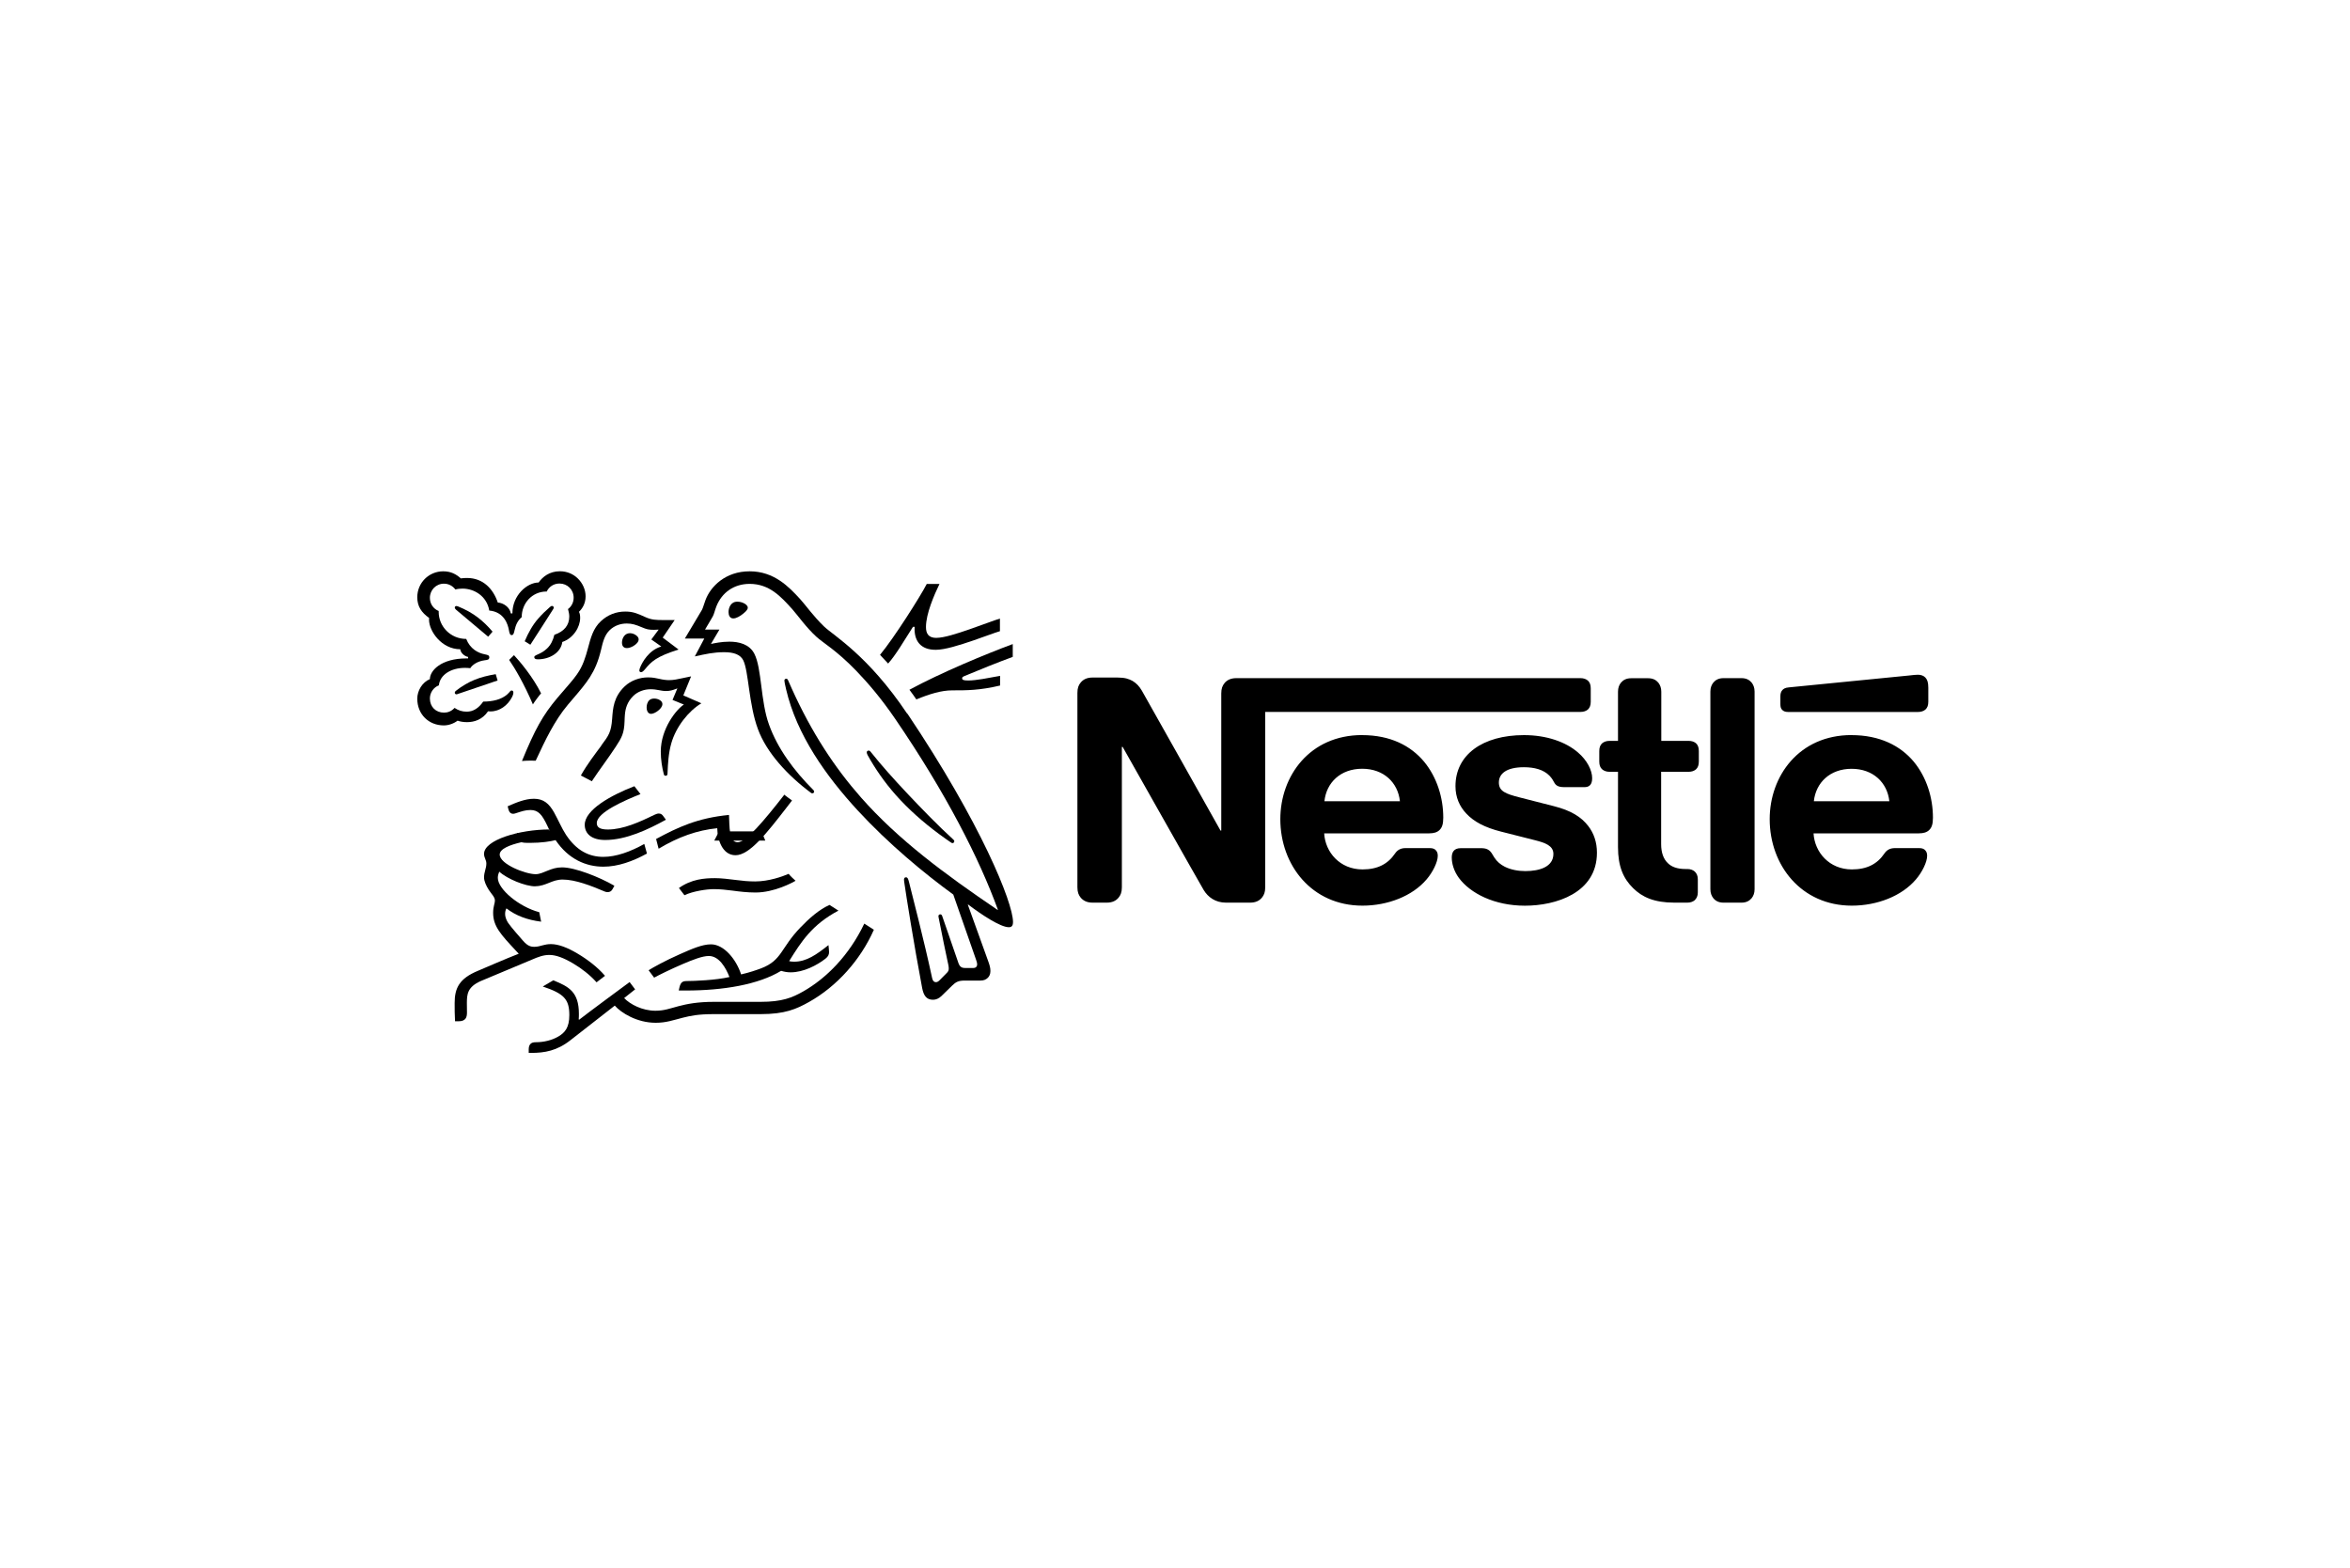 <?xml version="1.0" encoding="UTF-8"?>
<svg xmlns="http://www.w3.org/2000/svg" width="586" height="391" viewBox="0 0 586 391" fill="none">
  <path d="M305.362 170.324C304.829 170.959 304.537 171.682 304.537 172.925V207.098H304.347C304.347 207.098 285.637 173.749 284.736 172.215C284.102 171.124 283.379 170.375 282.44 169.804C281.501 169.284 280.525 168.942 278.635 168.942H272.457C271.023 168.942 270.123 169.424 269.489 170.185C268.956 170.819 268.664 171.542 268.664 172.785V221.23C268.664 222.473 268.968 223.183 269.489 223.83C270.123 224.578 271.036 225.073 272.457 225.073H275.958C277.391 225.073 278.292 224.591 278.926 223.83C279.446 223.196 279.751 222.473 279.751 221.23V186.232H279.941C279.941 186.232 299.362 220.633 300.148 221.915C301.239 223.716 303.079 225.073 305.717 225.073H311.704C313.138 225.073 314.038 224.591 314.673 223.83C315.193 223.196 315.497 222.473 315.497 221.23V177.517H394.119C394.906 177.517 395.514 177.289 395.958 176.921C396.44 176.464 396.669 175.868 396.669 174.967V171.656C396.669 170.756 396.44 170.147 395.958 169.703C395.502 169.322 394.906 169.094 394.119 169.094H308.305C306.871 169.094 305.971 169.589 305.336 170.337M339.662 183.289C326.597 183.289 319.265 193.487 319.265 204.257C319.265 215.737 327.129 225.822 339.738 225.822C346.03 225.822 352.195 223.449 355.734 219.276C357.282 217.475 358.525 214.95 358.525 213.403C358.525 212.87 358.411 212.426 358.106 212.084C357.802 211.703 357.345 211.475 356.559 211.475H350.495C349.29 211.475 348.466 211.931 347.857 212.832C346.094 215.432 343.531 216.79 339.764 216.79C334.119 216.79 330.466 212.502 330.199 207.796H356.394C357.561 207.796 358.385 207.53 358.956 206.972C359.59 206.363 359.895 205.5 359.895 203.889C359.895 198.955 358.347 193.843 355.113 189.923C351.802 185.965 346.753 183.301 339.65 183.301M380.026 183.301C369.713 183.301 362.939 188.198 362.939 196.024C362.939 198.815 363.954 201.073 365.616 202.836C367.531 204.904 370.284 206.337 374.267 207.352L382.88 209.534C385.252 210.143 387.358 210.853 387.358 212.921C387.358 216.117 383.971 217.208 380.356 217.208C378.58 217.208 376.741 216.866 375.231 216.117C374.178 215.585 373.278 214.836 372.631 213.821C372.06 212.959 371.882 212.312 371.007 211.83C370.474 211.525 369.84 211.487 368.977 211.487H364.309C363.294 211.487 362.8 211.792 362.47 212.198C362.14 212.604 362.013 213.213 362.013 213.821C362.013 215.331 362.546 217.208 363.789 218.908C366.643 222.752 372.631 225.834 380.267 225.834C387.903 225.834 398.216 222.714 398.216 212.616C398.216 210.016 397.455 207.796 396.073 205.995C394.309 203.699 391.785 202.113 387.497 201.022L378.96 198.84C375.421 197.94 373.76 197.293 373.76 195.111C373.76 192.929 375.637 191.306 380.001 191.306C382.563 191.306 384.897 191.876 386.407 193.449C387.65 194.769 387.421 195.441 388.398 195.974C388.994 196.278 389.679 196.278 390.732 196.278H394.982C395.654 196.278 396.149 196.164 396.529 195.745C396.834 195.403 397.024 194.883 397.024 194.02C397.024 192.067 395.743 189.542 393.485 187.627C390.478 185.026 385.734 183.301 380.013 183.301M403.468 184.735H401.362C400.576 184.735 399.967 184.963 399.523 185.331C399.028 185.788 398.8 186.384 398.8 187.284V189.885C398.8 190.785 399.028 191.394 399.523 191.838C399.98 192.219 400.576 192.447 401.362 192.447H403.468V211.221C403.468 216.041 404.787 219.048 407.235 221.458C409.493 223.678 412.436 225.073 417.548 225.073H420.745C421.531 225.073 422.14 224.845 422.584 224.477C423.066 224.02 423.371 223.424 423.371 222.523V219.251C423.371 218.35 423.066 217.741 422.584 217.297C422.128 216.917 421.531 216.688 420.745 216.688H420.288C418.259 216.688 416.863 216.168 415.925 215.255C414.796 214.202 414.225 212.578 414.225 210.473V192.447H421.075C421.861 192.447 422.47 192.219 422.914 191.838C423.396 191.382 423.624 190.785 423.624 189.885V187.284C423.624 186.384 423.396 185.775 422.914 185.331C422.457 184.95 421.861 184.735 421.075 184.735H414.263V172.468C414.263 171.492 413.958 170.768 413.514 170.21C412.944 169.538 412.157 169.119 410.99 169.119H406.741C405.574 169.119 404.787 169.538 404.216 170.21C403.76 170.768 403.468 171.492 403.468 172.468V184.735ZM426.504 221.724C426.504 222.701 426.808 223.424 427.252 223.982C427.811 224.654 428.61 225.073 429.777 225.073H434.255C435.422 225.073 436.208 224.654 436.779 223.982C437.235 223.411 437.527 222.701 437.527 221.724V172.443C437.527 171.466 437.223 170.743 436.779 170.185C436.208 169.513 435.422 169.094 434.255 169.094H429.777C428.61 169.094 427.823 169.513 427.252 170.185C426.796 170.756 426.504 171.466 426.504 172.443V221.712V221.724ZM330.263 199.779C330.745 195.149 334.284 191.686 339.675 191.686C345.066 191.686 348.592 195.149 349.087 199.779H330.263ZM478.284 177.53C479.071 177.53 479.68 177.301 480.124 176.933C480.618 176.477 480.847 175.881 480.847 174.98V171.479C480.847 170.122 480.58 169.449 480.124 168.955C479.705 168.498 479.033 168.244 478.284 168.244C477.675 168.244 477.079 168.32 476.064 168.434L446.026 171.403C445.164 171.479 444.745 171.745 444.453 172.075C444.111 172.456 443.959 172.938 443.959 173.623V175.576C443.959 176.337 444.111 176.667 444.377 176.971C444.707 177.352 445.202 177.53 445.887 177.53H478.297H478.284ZM461.692 183.289C448.627 183.289 441.295 193.487 441.295 204.257C441.295 215.737 449.159 225.822 461.768 225.822C468.06 225.822 474.225 223.449 477.764 219.276C479.312 217.475 480.555 214.95 480.555 213.403C480.555 212.87 480.441 212.426 480.136 212.084C479.832 211.703 479.388 211.475 478.589 211.475H472.525C471.32 211.475 470.496 211.931 469.887 212.832C468.124 215.432 465.561 216.79 461.794 216.79C456.149 216.79 452.496 212.502 452.229 207.796H478.5C479.667 207.796 480.491 207.53 481.062 206.972C481.697 206.363 482.001 205.5 482.001 203.889C482.001 198.955 480.453 193.843 477.219 189.923C473.908 185.965 468.783 183.301 461.68 183.301M452.305 199.792C452.8 195.162 456.326 191.699 461.718 191.699C467.109 191.699 470.635 195.162 471.13 199.792H452.305Z" fill="black"></path>
  <path d="M226.221 177.96C216.479 163.423 207.916 158.527 205.506 156.231C202.855 153.694 200.838 150.815 199.557 149.419C196.703 146.299 193.011 142.455 186.935 142.455C180.859 142.455 177.193 146.273 175.937 149.584C175.569 150.523 175.278 151.677 175.024 152.096C174.453 153.034 171.853 157.461 170.774 159.225H175.62L173.261 163.677C176.013 163.068 177.98 162.624 180.593 162.624C182.927 162.624 184.601 163.182 185.337 164.641C186.694 167.368 186.694 175.614 189.003 181.817C191.147 187.652 196.386 193.36 202.284 197.736C202.36 197.787 202.436 197.813 202.55 197.813C202.842 197.813 203.02 197.61 203.02 197.394C203.02 197.242 202.969 197.128 202.829 197.001C197.908 192.079 193.899 186.637 191.755 180.662C189.637 174.853 189.98 166.671 188.115 163.03C186.884 160.62 184.271 159.998 181.861 159.998C179.92 159.998 178.119 160.392 177.282 160.569L179.4 156.979H175.81C176.571 155.648 177.358 154.417 177.751 153.681C178.094 153.047 178.221 152.273 178.639 151.195C179.996 147.757 183.015 145.588 186.935 145.588C191.857 145.588 194.736 148.76 197.591 151.931C198.897 153.402 201.041 156.459 203.54 158.743C205.24 160.316 208.487 162.066 213.485 167.229C216.364 170.21 219.713 174.092 223.252 179.28C235.899 197.787 244.208 214.113 248.838 226.836L248.762 226.887C235.481 217.88 223.988 209.369 214.715 198.865C208.145 191.407 202.436 182.755 197.451 171.732C197.109 170.996 196.829 170.324 196.512 169.614C196.385 169.322 196.246 169.246 196.043 169.246C195.777 169.246 195.599 169.436 195.599 169.69C195.599 169.982 195.726 170.603 196.018 171.859C198.669 183.276 206.001 193.512 213.827 202.024C221.629 210.485 230.458 217.766 237.713 223.056L243.371 239.242C243.498 239.635 243.663 240.054 243.663 240.447C243.663 240.739 243.587 240.967 243.396 241.132C243.244 241.284 243.028 241.373 242.559 241.373H240.859C240.123 241.373 239.832 241.271 239.578 241.056C239.312 240.84 239.134 240.536 239.007 240.168C238.512 238.646 235.519 230.134 234.948 228.409C234.847 228.092 234.656 227.99 234.453 227.99C234.187 227.99 234.009 228.206 234.009 228.434C234.009 228.65 234.085 228.878 234.225 229.614C234.986 233.496 235.874 237.834 236.242 239.483C236.407 240.244 236.584 240.954 236.584 241.474C236.584 241.944 236.483 242.21 236.09 242.603L234.339 244.379C233.921 244.798 233.679 244.899 233.35 244.899C232.931 244.899 232.589 244.608 232.436 243.872C230.445 234.574 227.438 223.056 226.652 219.859C226.462 219.149 226.335 218.756 225.916 218.756C225.548 218.756 225.422 219.022 225.422 219.326C225.422 219.567 225.472 219.846 225.498 220.062C225.967 223.36 227.882 235.386 229.95 246.358C230.318 248.248 231.028 249.288 232.652 249.288C233.388 249.288 234.085 248.997 234.745 248.375C235.823 247.297 236.128 247.018 237.422 245.762C238.335 244.874 238.969 244.506 240.542 244.506H244.424C245.337 244.506 245.832 244.265 246.288 243.847C246.707 243.453 246.973 242.908 246.973 242.121C246.973 241.335 246.77 240.663 246.479 239.838C245.489 237.174 242.293 228.13 241.341 225.593L241.417 225.542C244.69 228.028 249.46 231.2 251.553 231.2C252.212 231.2 252.606 230.908 252.606 229.893C252.606 225.073 244.589 205.246 226.284 177.96" fill="black"></path>
  <path d="M136.31 147.543C136.855 146.338 138.06 145.5 139.506 145.5C141.473 145.5 143.046 147.023 143.046 149.04C143.046 150.219 142.5 151.234 141.638 151.868C141.828 152.553 141.955 153.15 141.955 153.733C141.955 155.928 140.648 157.475 138.238 158.287C137.921 159.619 137.35 160.824 136.399 161.712C134.826 163.234 133.227 163.234 133.227 163.856C133.227 164.198 133.468 164.401 134.115 164.401C137.02 164.401 139.874 162.777 140.217 160.076C142.995 159.137 144.669 156.333 144.669 154.101C144.669 153.517 144.618 153.023 144.377 152.553C145.139 151.818 146.027 150.562 146.027 148.697C146.027 147.073 145.316 145.424 144.06 144.219C142.957 143.141 141.409 142.443 139.608 142.443C136.995 142.443 135.282 143.864 134.318 145.247C131.464 145.247 127.773 148.418 127.773 152.947H127.38C127.113 151.374 125.489 150.321 124.132 150.245C123.029 146.947 120.542 144.118 116.458 144.118C115.988 144.118 115.418 144.143 114.91 144.219C113.718 143.141 112.386 142.456 110.521 142.456C106.957 142.456 104.052 145.31 104.052 148.925C104.052 151.183 105.079 152.718 107.007 154.088C107.007 154.088 106.982 154.38 106.982 154.507C106.982 157.386 110.128 161.89 114.783 161.89C114.783 162.625 115.697 163.615 116.724 163.805V164.173H116.331C109.912 164.173 107.198 167.268 107.198 169.336C105.282 170.122 104.052 172.241 104.052 174.207C104.052 178.114 106.906 180.879 110.673 180.879C111.929 180.879 113.21 180.384 114.098 179.699C114.758 179.94 115.595 180.067 116.458 180.067C118.272 180.067 120.289 179.446 121.697 177.365C121.912 177.391 122.09 177.391 122.306 177.391C124.614 177.391 126.606 175.868 127.646 173.877C127.912 173.382 128.014 172.989 128.014 172.697C128.014 172.405 127.887 172.177 127.595 172.177C127.227 172.177 127.177 172.52 126.517 173.116C125.045 174.448 122.8 174.942 120.492 174.942C119.363 176.591 117.98 177.454 116.382 177.454C115.202 177.454 114.289 177.137 113.35 176.515C112.589 177.353 111.65 177.695 110.737 177.695C108.669 177.695 107.198 176.249 107.198 174.156C107.198 172.684 108.136 171.378 109.443 170.883C109.684 168.295 112.449 166.532 115.912 166.532C116.356 166.532 116.8 166.558 117.27 166.608C117.79 165.771 119.045 164.883 120.834 164.642C121.202 164.591 121.494 164.566 121.697 164.465C121.912 164.363 122.014 164.147 122.014 163.906C122.014 163.703 121.938 163.513 121.722 163.386C121.532 163.285 121.227 163.234 120.859 163.145C119.21 162.828 117.244 161.813 116.255 159.314C112.297 159.314 109.392 156.143 109.392 152.591V152.35C108.086 151.83 107.198 150.574 107.198 149.078C107.198 147.111 108.745 145.539 110.699 145.539C111.878 145.539 112.893 146.109 113.553 146.985C114.098 146.832 114.733 146.769 115.329 146.769C118.259 146.769 121.405 148.634 122.001 152.236C125.769 152.579 126.669 155.775 126.898 157.107C127.024 157.792 127.139 158.363 127.582 158.363C128.052 158.363 128.153 157.843 128.318 157.133C128.61 155.801 129.105 154.722 130.094 153.885C130.094 150.448 132.657 147.492 136.297 147.492" fill="black"></path>
  <path d="M143.933 168.067C142.703 169.818 141.815 170.681 139.011 173.991C135.32 178.368 133.379 181.907 130.157 189.759C130.677 189.708 131.438 189.657 132.276 189.657C132.694 189.657 133.037 189.657 133.582 189.683L133.975 188.846C135.789 184.964 138.212 179.738 141.624 175.704L142.804 174.321C146.305 170.211 148.487 167.776 149.844 162.169C150.314 160.177 150.707 158.401 152.039 157.12C153.244 155.966 154.766 155.471 156.301 155.471C157.608 155.471 158.584 155.788 159.992 156.385C161.274 156.93 161.743 157.044 163.113 157.044C163.582 157.044 163.925 157.019 164.242 156.993L162.415 159.454L164.902 161.205C161.781 162.118 160.132 165.137 159.587 166.52C159.485 166.812 159.434 166.989 159.434 167.18C159.434 167.395 159.536 167.598 159.853 167.598C160.195 167.598 160.449 167.332 160.893 166.812C162.415 164.985 163.62 163.716 169.214 161.966L165.257 158.985L168.238 154.609H165.434C163.658 154.609 162.479 154.583 160.931 153.873C158.838 152.909 157.76 152.49 155.908 152.49C153.625 152.49 151.557 153.302 149.857 154.875C147.891 156.676 147.295 159.086 146.584 161.738C146.026 163.78 145.379 166.038 143.908 168.093" fill="black"></path>
  <path d="M149.959 185.904C148.462 187.921 146.42 190.559 144.847 193.363C145.341 193.604 146.99 194.492 147.574 194.809C149.375 192.082 151.9 188.733 153.549 186.196C155.045 183.887 155.642 182.898 155.743 179.802C155.768 179.282 155.768 178.775 155.819 178.28C155.946 176.682 156.377 175.058 157.887 173.561C159.016 172.432 160.64 171.862 162.263 171.862C163.887 171.862 164.749 172.306 166.107 172.306C167.071 172.306 167.781 172.065 168.415 171.836L168.91 171.646L167.705 174.526L170.534 175.68C168.733 176.809 164.775 181.655 164.775 187.388C164.775 189.456 165.092 191.371 165.536 193.071C165.587 193.261 165.688 193.439 165.98 193.439C166.246 193.439 166.424 193.287 166.449 192.995L166.475 192.386C166.551 190.636 166.678 187.857 167.388 185.371C168.568 181.185 171.739 177.253 174.898 175.363L170.394 173.397L172.335 168.652L170.217 169.096C168.936 169.363 167.984 169.591 166.868 169.591C166.132 169.591 165.295 169.49 164.306 169.249C163.544 169.071 162.733 168.906 161.578 168.906C159.511 168.906 157.278 169.693 155.768 171.151C152.99 173.802 152.838 176.657 152.648 179.194C152.407 182.568 151.785 183.405 149.946 185.866" fill="black"></path>
  <path d="M217.152 187.501C216.961 187.26 216.809 187.158 216.606 187.158C216.289 187.158 216.137 187.374 216.137 187.602C216.137 187.97 216.403 188.414 217.05 189.518C219.042 192.892 221.502 196.291 224.534 199.501C227.807 202.976 231.651 206.224 235.773 209.129L237.054 210.017C237.245 210.156 237.371 210.232 237.524 210.232C237.79 210.232 237.968 209.966 237.968 209.763C237.968 209.636 237.917 209.497 237.752 209.37C233.934 205.894 229.811 201.645 225.968 197.56C222.949 194.338 219.866 190.938 217.139 187.501" fill="black"></path>
  <path d="M132.884 175.642C133.277 174.983 134.457 173.397 134.926 172.89C132.909 168.805 129.611 164.898 128.165 163.363L126.96 164.543C128.355 166.56 130.677 170.467 132.884 175.642Z" fill="black"></path>
  <path d="M113.692 151.995C113.451 151.78 113.4 151.653 113.4 151.501C113.4 151.323 113.527 151.107 113.819 151.107C113.92 151.107 114.022 151.133 114.161 151.184C116.102 151.97 117.751 152.883 119.21 154.012C120.441 154.951 121.646 156.105 122.825 157.501L121.722 158.756C120.364 157.628 115.963 153.936 113.679 151.995" fill="black"></path>
  <path d="M132.25 160.76L130.842 159.897C131.755 157.728 132.884 155.736 134.216 154.24C135.155 153.161 136.055 152.299 137.045 151.436C137.286 151.246 137.413 151.094 137.641 151.094C137.907 151.094 138.085 151.309 138.085 151.512C138.085 151.614 138.034 151.753 137.933 151.906C136.334 154.392 133.214 159.314 132.25 160.76Z" fill="black"></path>
  <path d="M114.504 172.913C114.161 173.04 114.009 173.129 113.819 173.129C113.527 173.129 113.4 172.888 113.4 172.71C113.4 172.533 113.477 172.431 113.667 172.266C116.889 169.755 119.718 168.765 123.612 168.105L124.081 169.678L114.504 172.926V172.913Z" fill="black"></path>
  <path d="M181.671 152.594C181.671 151.68 182.14 150.031 183.84 150.031C184.411 150.031 184.969 150.158 185.413 150.374C186.047 150.666 186.466 151.084 186.466 151.528C186.466 151.997 185.996 152.467 185.286 153.05C184.55 153.646 183.612 154.205 182.851 154.205C181.937 154.205 181.671 153.342 181.671 152.606" fill="black"></path>
  <path d="M155.097 160.242C155.097 159.113 155.782 157.883 157.088 157.883C157.659 157.883 158.344 158.124 158.839 158.593C159.131 158.86 159.257 159.139 159.257 159.43C159.257 160.065 158.648 160.661 157.951 161.079C157.405 161.397 156.822 161.6 156.327 161.6C155.515 161.6 155.097 161.092 155.097 160.242Z" fill="black"></path>
  <path d="M161.246 176.402C161.246 176.135 161.271 175.831 161.373 175.514C161.589 174.829 162.033 174.182 163.123 174.182C163.618 174.182 164.164 174.308 164.62 174.626C165.014 174.892 165.178 175.222 165.178 175.564C165.178 176.693 163.288 178 162.35 178C161.665 178 161.246 177.34 161.246 176.402Z" fill="black"></path>
  <path d="M150.923 209.449C147.383 209.449 145.811 207.775 145.811 205.656C145.811 201.94 152.331 198.299 158.191 196.041L159.713 198.007C156.098 199.441 148.817 202.536 148.817 205.212C148.817 206.151 149.362 206.836 151.57 206.836C155.4 206.836 159.51 204.971 163.303 203.119C163.595 202.992 163.937 202.853 164.242 202.853C164.737 202.853 165.054 203.005 165.422 203.538L166.056 204.4C161.629 206.836 156.111 209.449 150.923 209.449Z" fill="black"></path>
  <path d="M160.665 210.436C157.214 212.377 153.625 213.658 150.453 213.658C146.914 213.658 143.781 212.136 141.155 208.178C140.052 206.504 139.189 204.411 138.149 202.546C136.893 200.352 135.536 199.172 133.151 199.172C130.982 199.172 128.851 200.06 126.605 201.037L126.707 201.531C126.897 202.343 127.202 202.914 127.963 202.914C128.305 202.914 128.648 202.762 128.825 202.711C130.081 202.318 130.994 201.975 132.276 201.975C134.242 201.975 135.181 203.13 136.512 205.958L137.007 207.011C135.65 207.481 132.453 207.722 130.068 207.722H128.94L129.13 208.851C129.206 209.32 129.396 209.713 129.789 209.903C130.259 210.144 130.944 210.17 132.123 210.17C135.104 210.17 137.286 209.802 138.542 209.485C141.764 214.28 146.191 216.106 150.453 216.106C154.094 216.106 157.785 214.774 161.324 212.834L160.665 210.449V210.436Z" fill="black"></path>
  <path d="M164.228 211.613L163.606 209.203C168.998 206.298 173.919 203.964 181.784 203.203C181.936 206.209 181.733 210.015 183.953 210.015C185.996 210.015 190.448 204.751 195.585 198.154C196.055 198.598 196.816 199.068 197.501 199.6L196.194 201.3C191.196 207.744 186.922 213.249 183.408 213.249C180.135 213.249 178.905 209.393 178.854 206.514C173.856 207.008 169.137 208.683 164.241 211.626" fill="black"></path>
  <path d="M233.514 159.06C231.472 159.06 230.901 157.931 230.901 156.333C230.901 153.035 232.969 148.291 234.275 145.602H231.104C229.455 148.798 222.96 159.035 219.446 163.285L221.463 165.454C223.353 163.361 225.421 159.796 227.666 156.295H228.085C228.085 156.485 228.059 156.688 228.059 156.866C228.059 159.821 229.582 162.029 233.324 162.029C235.632 162.029 239.248 160.874 242.647 159.72C245.476 158.756 248.064 157.754 249.345 157.386V154.24C247.873 154.684 244.892 155.838 241.797 156.904C238.55 158.033 235.353 159.048 233.501 159.048" fill="black"></path>
  <path d="M240.516 168.564C243.662 167.232 249.294 164.974 252.542 163.794V160.598C246.022 163.008 234.58 167.752 226.778 171.989C226.994 172.243 228.351 174.158 228.503 174.399C231.802 173.042 234.757 172.141 237.434 172.141C241.176 172.141 244.246 172.141 249.383 170.936V168.526C246.504 169.046 243.434 169.68 241.442 169.68C240.263 169.68 239.92 169.528 239.92 169.135C239.92 168.894 240.072 168.741 240.529 168.564" fill="black"></path>
  <path d="M179.308 207.305L178.114 209.595H190.834L189.893 207.305H179.32H179.308Z" fill="black"></path>
  <path d="M133.481 220.98C134.82 220.98 135.917 220.534 136.966 220.112C137.954 219.715 138.955 219.317 140.293 219.317C143.476 219.317 147.407 220.86 150.867 222.331C151.072 222.403 151.289 222.451 151.518 222.451C152.072 222.451 152.494 222.198 152.76 221.68L153.206 220.86C149.396 218.642 143.319 216.278 140.161 216.278C138.714 216.278 137.677 216.652 136.676 217.05C135.555 217.496 134.59 217.978 133.566 217.978C131.058 217.978 124.608 215.495 124.608 213.071C124.608 210.238 134.856 209.141 135.977 209.141L137.002 206.826C129.563 206.826 120.701 209.442 120.701 212.903C120.701 213.903 121.28 214.398 121.28 215.314C121.28 216.556 120.701 217.4 120.701 218.798C120.701 219.715 121.244 220.884 121.895 221.909C122.594 222.982 123.414 223.669 123.414 224.573C123.414 225.248 122.968 226.044 122.968 227.612C122.968 230.975 124.885 233.013 128.61 237.016L129.358 237.811C126.272 239.005 120.521 241.501 119.182 242.067C114.541 243.996 113.371 246.359 113.371 250.097C113.371 251.544 113.371 253.183 113.468 254.654H114.36C116.228 254.654 116.445 253.533 116.445 252.472C116.445 251.749 116.421 250.929 116.421 250.037C116.445 247.975 116.518 246.13 119.857 244.635C121.208 244.032 127.803 241.356 132.698 239.258C134.144 238.631 135.483 238.113 136.978 238.113C138.641 238.113 140.558 238.836 142.958 240.259C144.971 241.452 147.093 243.068 148.757 244.937L150.867 243.321C149.046 241.187 146.538 239.27 144.019 237.775C141.499 236.28 139.268 235.412 137.376 235.412C136.556 235.412 135.881 235.557 135.314 235.713C134.639 235.894 134.024 236.087 133.228 236.087C132.312 236.087 131.54 235.858 130.419 234.568C129.997 234.098 127.308 231.036 126.73 230.143C126.452 229.721 125.958 228.877 125.958 227.877C125.958 227.455 126.03 226.96 126.284 226.502C128.598 228.299 131.456 229.384 134.94 229.818L134.47 227.455C129.466 226.141 124.138 221.728 124.138 218.895C124.138 218.292 124.282 217.87 124.511 217.351C126.452 219.148 131.01 221.005 133.469 221.005" fill="black"></path>
  <path d="M169.299 221.425C172.434 219.207 175.665 218.966 178.281 218.966C179.848 218.966 181.693 219.195 183.634 219.436C185.201 219.641 186.624 219.785 188.312 219.785C191.724 219.785 195.16 218.544 196.655 217.893C197.077 218.423 197.8 219.11 198.379 219.617C197.656 220.063 193.074 222.546 188.396 222.546C186.335 222.546 184.357 222.305 182.669 222.076C181.174 221.883 179.559 221.702 177.992 221.702C176.28 221.702 172.819 222.197 170.673 223.222L169.299 221.425Z" fill="black"></path>
  <path d="M215.513 230.312C211.775 238.173 206.109 243.9 200.285 247.216C197.524 248.783 195.029 249.808 189.664 249.808H178.041C173.882 249.808 171.278 250.35 169.228 250.881C167.034 251.46 165.647 252.026 163.429 252.026C160.149 252.026 157.111 250.411 155.64 248.867L158.377 246.697L157.003 244.877C156.207 245.455 146.477 252.641 144.428 254.257L144.307 254.184C144.355 253.69 144.355 253.244 144.355 252.786C144.355 247.312 141.812 245.986 137.966 244.443L135.349 245.986C140.654 247.758 141.968 249.169 141.968 253.123C141.968 256.258 140.847 257.5 139.231 258.452C137.568 259.429 135.494 259.875 133.685 259.875C132.914 259.875 132.564 260.02 132.287 260.297C131.985 260.598 131.841 261.044 131.841 261.671V262.539H132.468C135.795 262.539 138.894 262.021 142.27 259.357L153.301 250.748C154.869 252.545 158.823 255.028 163.501 255.028C166.141 255.028 167.829 254.377 170.277 253.762C172.17 253.292 174.014 252.87 178.041 252.87H189.712C195.692 252.87 198.573 251.628 201.756 249.832C208.677 245.95 214.572 239.379 217.912 231.832C217.044 231.289 216.224 230.783 215.525 230.312" fill="black"></path>
  <path d="M196.777 239.664C199.791 234.83 202.48 230.55 209.075 227.065C208.376 226.643 207.387 225.992 206.857 225.643C204.288 226.764 201.757 229.006 199.586 231.273C194.607 236.445 195.053 239.435 189.809 241.449C188.482 241.943 186.867 242.498 184.805 242.968C183.588 239.206 180.525 235.469 177.294 235.469C175.052 235.469 172.459 236.638 169.481 237.952C165.973 239.495 162.766 241.268 161.741 241.931L163.116 243.776C164.165 243.197 167.167 241.702 170.181 240.412C172.797 239.29 175.16 238.374 176.752 238.374C179.32 238.374 180.983 241.292 181.9 243.619C178.536 244.414 173.014 244.619 171.35 244.619C170.579 244.619 170.301 244.74 170.024 244.969C169.771 245.198 169.578 245.596 169.445 246.139L169.252 246.983H171.037C180.344 246.983 189.133 245.512 194.776 242.076C195.572 242.305 196.271 242.449 197.163 242.449C200.394 242.449 203.734 240.677 205.82 239.061C206.567 238.483 206.736 237.964 206.736 237.398C206.736 237.12 206.712 236.879 206.688 236.626L206.591 235.662C203.601 238.025 201.118 239.797 198.031 239.797C197.489 239.797 197.091 239.749 196.765 239.652" fill="black"></path>
</svg>
